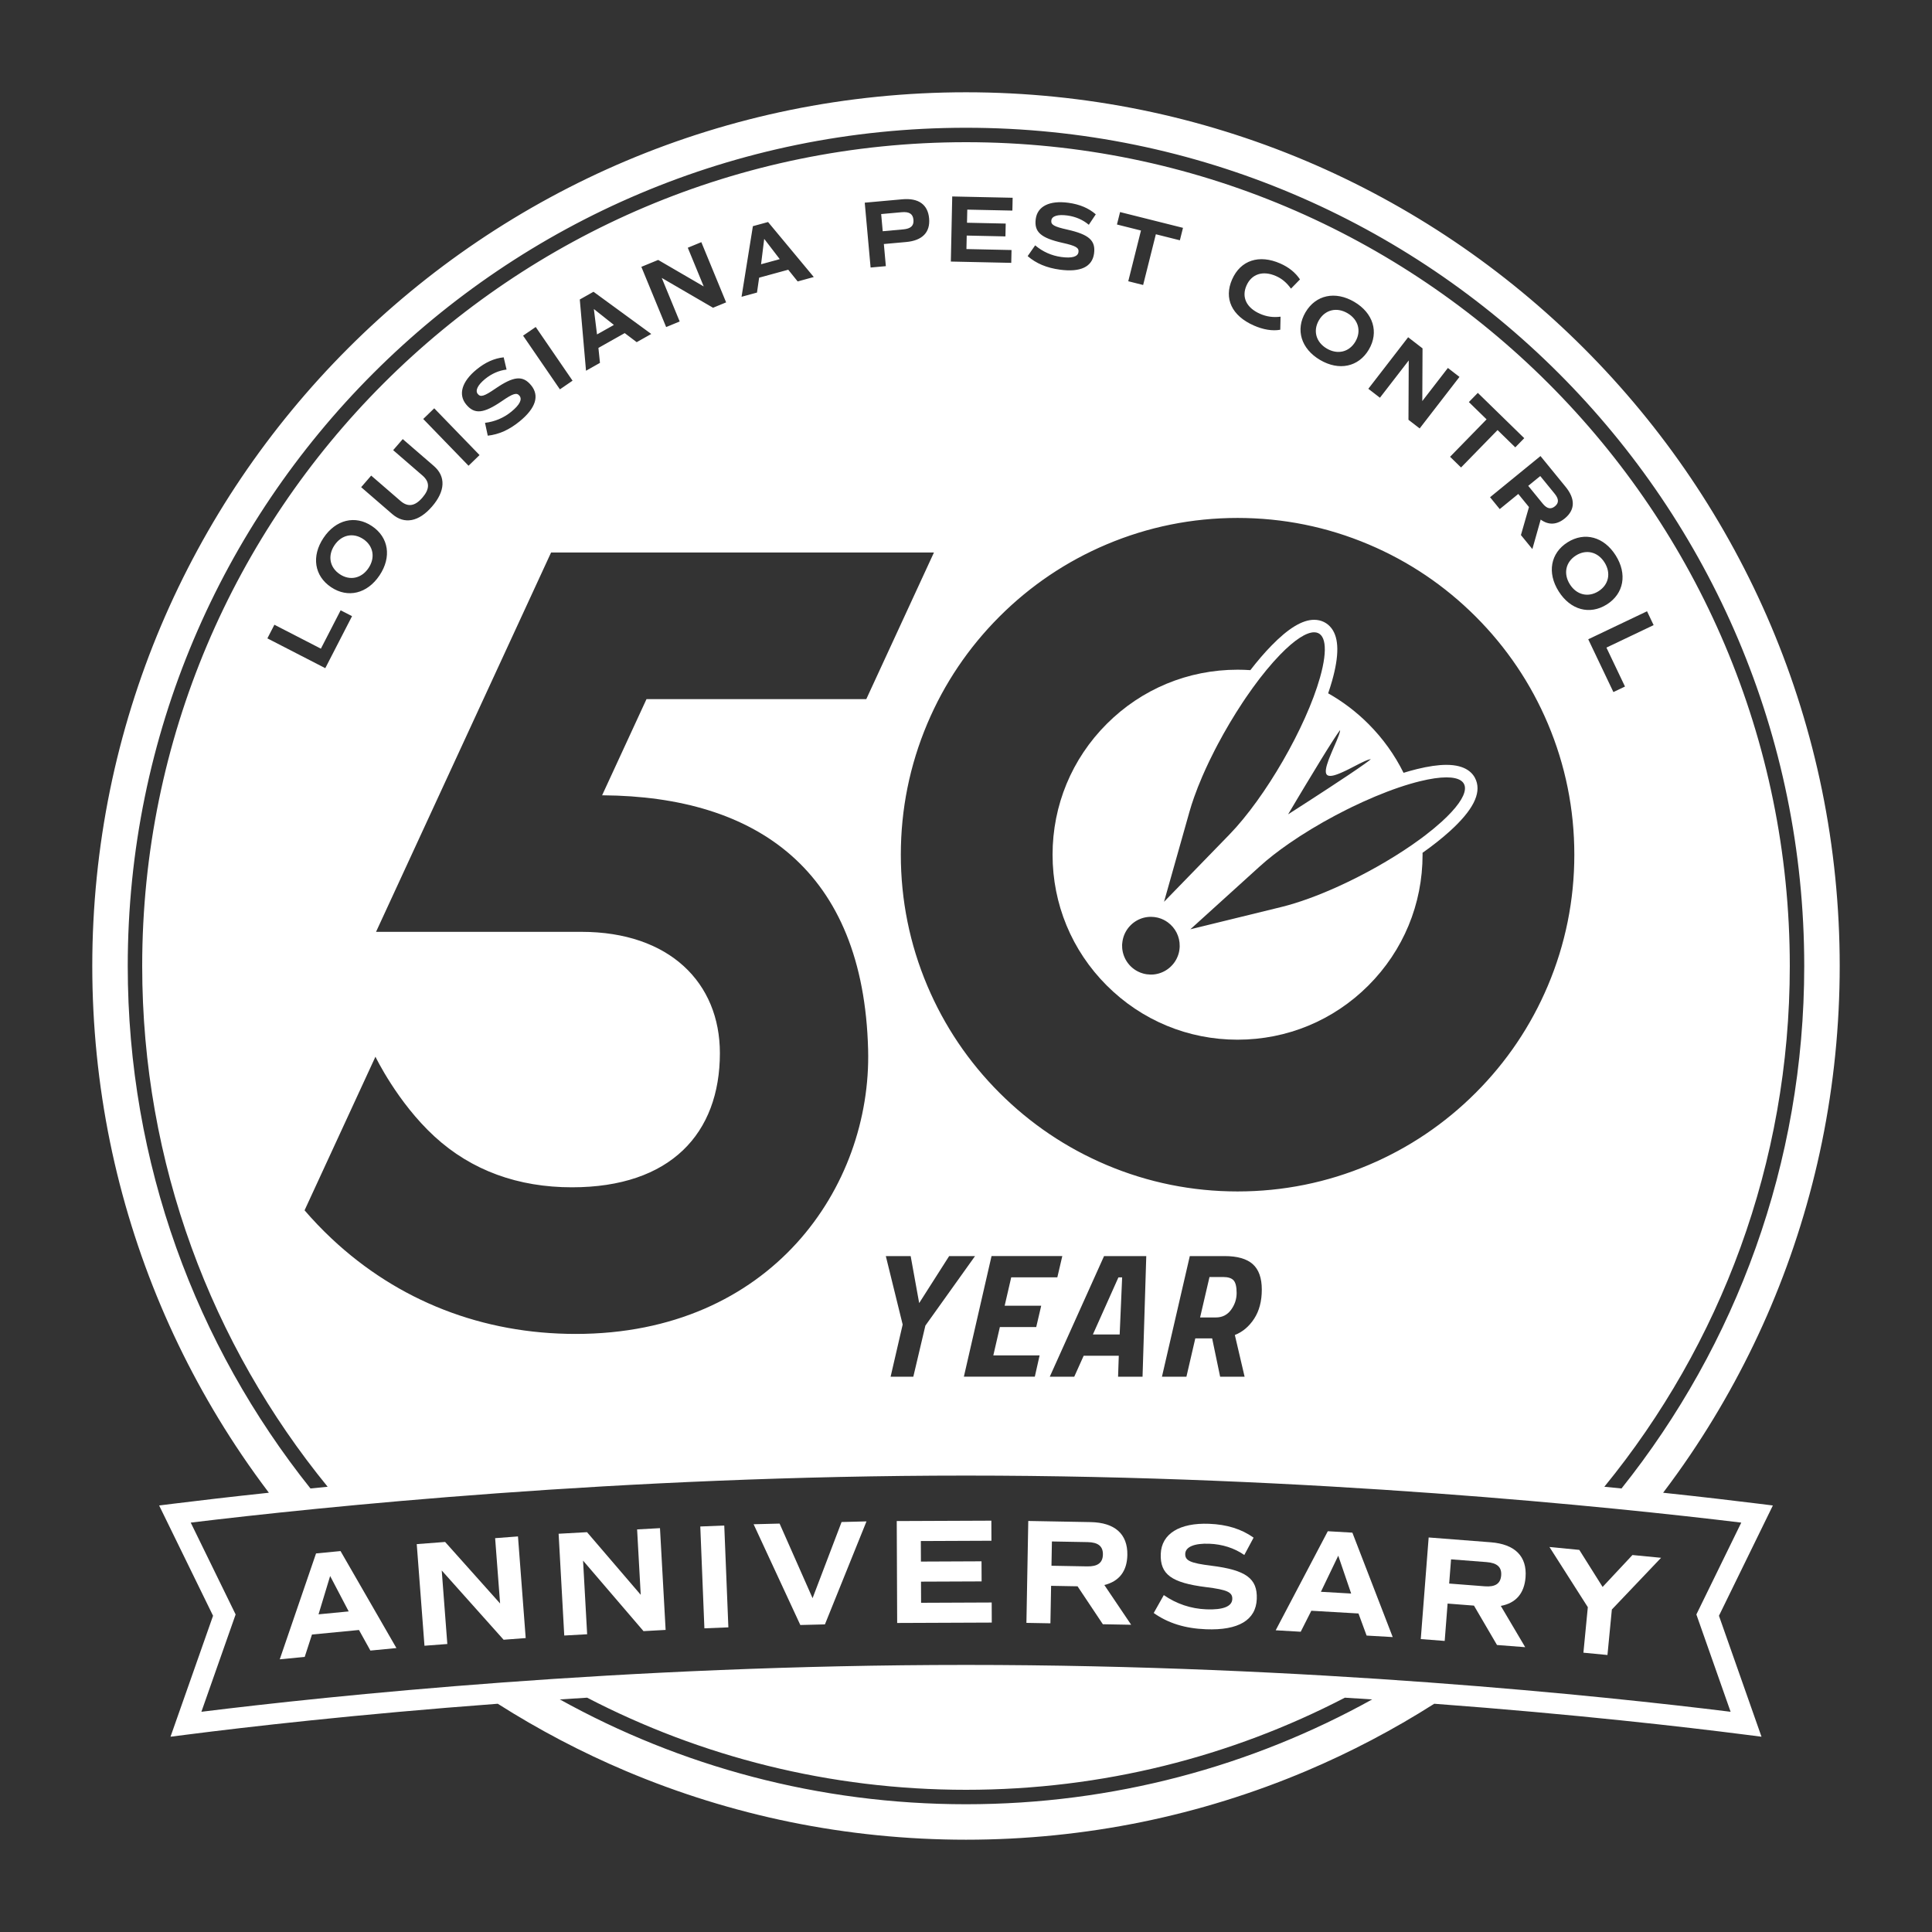 <?xml version="1.0" encoding="UTF-8"?><svg id="Artwork" xmlns="http://www.w3.org/2000/svg" viewBox="0 0 1500 1500"><rect x="0" y="0" width="1500" height="1500" fill="#333333" stroke="none"/><defs><style>.cls-1{fill:#fff;stroke-width:0px;}</style></defs><path class="cls-1" d="M1375.03,1014.05c17.32-40.95,30.62-83.8,39.54-127.37,9.14-44.69,13.78-90.68,13.78-136.68s-4.64-91.99-13.78-136.68c-8.92-43.57-22.22-86.42-39.54-127.37-17-40.2-38.05-78.97-62.55-115.24-24.26-35.91-52.13-69.69-82.82-100.37-30.69-30.69-64.46-58.55-100.37-82.82-36.27-24.5-75.04-45.54-115.24-62.55-40.95-17.32-83.8-30.62-127.37-39.54-44.69-9.14-90.68-13.78-136.68-13.78s-91.99,4.64-136.68,13.78c-43.57,8.92-86.42,22.22-127.37,39.54-40.2,17-78.97,38.05-115.24,62.55-35.91,24.26-69.69,52.13-100.37,82.82-30.69,30.69-58.55,64.46-82.82,100.37-24.5,36.27-45.54,75.04-62.55,115.24-17.32,40.95-30.62,83.8-39.54,127.37-9.14,44.69-13.78,90.68-13.78,136.68s4.64,91.99,13.78,136.68c8.92,43.57,22.22,86.42,39.54,127.37,17,40.2,38.05,78.97,62.55,115.24,6.8,10.07,13.9,19.96,21.25,29.67-30.27,3.22-55.25,6.17-73.95,8.49l-11.26,1.4,41.86,85.63-33.03,93.91,13.02-1.66c45.93-5.87,131.2-15.74,241.06-23.94,31.66,20.13,65.05,37.67,99.49,52.24,40.95,17.32,83.8,30.62,127.37,39.54,44.69,9.14,90.68,13.78,136.68,13.78s91.99-4.64,136.68-13.78c43.57-8.92,86.42-22.22,127.37-39.54,34.44-14.57,67.83-32.11,99.49-52.24,109.87,8.2,195.13,18.07,241.06,23.94l13.02,1.66-33.03-93.91,41.86-85.63-11.26-1.4c-18.7-2.32-43.68-5.27-73.95-8.49,7.35-9.71,14.45-19.6,21.25-29.67,24.5-36.27,45.54-75.04,62.55-115.24ZM750,1400.81c-114.42,0-221.94-29.54-315.36-81.39,6.99-.46,14.06-.9,21.21-1.34,88.06,45.69,188.09,71.52,294.15,71.52s206.09-25.83,294.15-71.52c7.15.44,14.22.88,21.21,1.34-93.42,51.85-200.94,81.39-315.36,81.39ZM1351.92,1182.15l-34.86,71.31,26.58,75.56c-98.07-12.14-327.33-36.38-593.64-36.38s-495.58,24.24-593.64,36.38l26.58-75.56-34.86-71.31c99.3-12.01,334.66-36.51,601.92-36.51s502.62,24.5,601.92,36.51ZM327.97,369.16l-22.72-19.65,7.44-8.6,24.13,20.86c9.45,8.17,8.95,19.54-1.38,31.49-10.33,11.95-21.46,14.02-30.91,5.85l-24.13-20.86,7.79-9,22.72,19.65c5.79,5.01,11.24,4.17,17.03-2.53s5.83-12.2.04-17.21ZM370.95,305.89c2.17,2.65,4.94,1.82,13.65-4.16,14.29-9.77,21.33-10.44,27.78-2.56,6.64,8.11,3.57,17.73-8.89,27.93-8.09,6.62-16.11,10.2-24.79,11.16l-2.14-9.97c7.55-.9,14.53-3.82,20.49-8.7,6.44-5.27,8.58-9.52,6.27-12.34-2.17-2.65-4.94-1.82-13.65,4.16-14.29,9.77-21.33,10.44-27.78,2.56-6.31-7.71-3.3-17.76,8.1-27.09,6.85-5.61,13.79-8.69,21.06-9.45l2.25,9.5c-6.03.71-11.73,3.26-16.69,7.32-5.73,4.69-7.82,9-5.66,11.64ZM406.12,260.6l9.82-6.73,28.59,41.69-9.82,6.73-28.59-41.69ZM372.32,353.32l-8.55,8.28-35.18-36.31,8.55-8.28,35.18,36.31ZM288.79,408.46c13.03,8.73,15.38,24.07,5.87,38.27-9.51,14.2-24.59,17.88-37.62,9.15-13.03-8.73-15.38-24.07-5.87-38.27,9.51-14.2,24.59-17.88,37.62-9.15ZM249.14,503.61l15.33-29.78,8.86,4.56-20.78,40.37-44.96-23.14,5.45-10.58,36.1,18.58ZM291.5,820.44s16.94,35.36,45.8,61.89c28.94,26.61,65.23,39.49,106.77,39.49,76.46,0,114.85-41.72,114.85-104.2,0-54.49-39.01-94.14-107.52-94.14h-159.44l135.89-294.5h297.26l-52.53,113.84h-170.65l-34.45,74.65h.6c119.36.89,202.37,58.06,205.93,197.55,2.71,106.41-75.24,220.64-227.05,220.64-72.35,0-137.84-25.57-189.4-73.95-7.9-7.42-14.92-14.85-21.09-22.03l55.02-119.24ZM534,192.34l10.51-4.33,19.25,46.75-10.16,4.18-39.82-23.17,13.93,33.83-10.51,4.33-19.25-46.75,13.05-5.37,35.37,20.58-12.37-30.05ZM505.63,259.29l-11.3,6.37-9.31-7.04-20.41,11.5,1.2,11.61-10.83,6.11-4.83-55.32,10.64-6,44.84,32.76ZM575.73,230.43l8.81-54.83,11.78-3.22,35.5,42.7-12.51,3.43-7.32-9.1-22.6,6.18-1.66,11.56-12,3.28ZM687.79,206.64l-11.86,1.07-4.55-50.35,29.18-2.63c12.54-1.13,19.83,4.03,20.8,14.84s-5.27,17.2-17.81,18.33l-17.33,1.56,1.55,17.18ZM780.83,173.58l-.21,9.96-30.06-.65-.22,10.48,35.01.75-.21,9.96-46.91-1.01,1.08-50.54,46.91,1.01-.21,9.96-35.01-.75-.22,10.18,30.06.65ZM775.98,478.71c23.99-23.99,51.95-42.84,83.09-56.01,32.27-13.65,66.51-20.57,101.78-20.57s69.52,6.92,101.78,20.57c31.14,13.17,59.09,32.01,83.09,56.01,23.99,23.99,42.84,51.95,56.01,83.09,13.65,32.27,20.57,66.51,20.57,101.78s-6.92,69.51-20.57,101.78c-13.17,31.14-32.01,59.09-56.01,83.09-23.99,23.99-51.95,42.84-83.09,56.01-32.27,13.65-66.51,20.57-101.78,20.57s-69.52-6.92-101.78-20.57c-31.14-13.17-59.09-32.01-83.09-56.01-23.99-23.99-42.84-51.95-56.01-83.09-13.65-32.27-20.57-66.51-20.57-101.78s6.92-69.51,20.57-101.78c13.17-31.14,32.01-59.09,56.01-83.09ZM824.97,188.56c-16.89-3.79-22.18-8.48-20.82-18.57,1.34-9.87,10.74-14.53,25.34-12.55,8.77,1.19,15.76,4.16,21.27,8.96l-5.41,8.12c-4.63-3.93-10.38-6.36-16.73-7.22-7.33-.99-11.91.41-12.37,3.8s2.04,4.85,12.35,7.15c16.89,3.79,22.18,8.48,20.82,18.57-1.41,10.39-10.54,14.7-26.49,12.55-10.36-1.4-18.44-4.82-25.06-10.52l5.83-8.36c5.8,4.91,12.7,8.02,20.33,9.05,8.24,1.12,12.81-.22,13.3-3.83.46-3.39-2.04-4.85-12.35-7.15ZM867.2,174.31l2.42-9.66,48.85,12.25-2.42,9.66-18.65-4.68-9.87,39.38-11.55-2.9,9.87-39.38-18.65-4.68ZM978.28,243.63c5.1,2.25,10.2,2.96,15.94,2.24l-.22,10.14c-6.09,1.13-13.23-.07-20.56-3.3-17.18-7.57-23.34-21.02-16.83-35.78,6.6-14.97,21.06-19.56,37.39-12.36,6.63,2.93,11.63,6.92,15.31,12.36l-6.99,7.16c-3.48-4.78-7.09-7.76-11.62-9.76-10.19-4.49-18.97-1.62-22.93,7.36-3.99,9.05-.04,17.29,10.5,21.94ZM1124.13,285.68l9,6.95-30.91,40.01-8.69-6.72.21-46.07-22.37,28.95-9-6.95,30.91-40.01,11.17,8.63-.18,40.92,19.87-25.71ZM1140.42,312.16l6.96-7.13,36.04,35.17-6.96,7.13-13.76-13.43-28.35,29.05-8.52-8.31,28.35-29.05-13.76-13.43ZM1261.63,533.03l-8.99,4.29-19.53-40.98,45.64-21.75,5.12,10.75-36.64,17.46,14.41,30.24ZM1247.52,469.3c-13.27,8.37-28.24,4.29-37.36-10.16-9.12-14.45-6.37-29.73,6.9-38.1,13.27-8.37,28.24-4.29,37.36,10.16,9.12,14.45,6.37,29.73-6.9,38.1ZM1214.91,402.49c-6.22,5.08-12.61,5.36-18.73.91l-6.46,22.9-8.88-10.88,6.25-21.74-8.3-10.17-14.4,11.75-7.52-9.22,39.16-31.96,19.54,23.94c7.62,9.34,7.4,17.89-.66,24.47ZM1062.77,271.4c-7.96,13.52-23.15,16.74-37.87,8.07-14.73-8.67-19.27-23.51-11.31-37.03,7.96-13.52,23.15-16.74,37.87-8.07,14.73,8.67,19.27,23.51,11.31,37.03ZM966.31,1068.86h-19l-6.2-29.74h-13.08l-6.89,29.74h-19l21.62-93.64h26.99c9.91,0,17.21,2.09,21.89,6.26,4.68,4.18,7.02,10.76,7.02,19.76s-1.98,16.52-5.92,22.58c-3.95,6.06-8.95,10.28-15.01,12.67l7.57,32.36ZM841.35,1052.61l-7.3,16.25h-19l42.14-93.64h32.77l-2.89,93.64h-19l.55-16.25h-27.26ZM808.39,1013.78l-3.86,16.52h-28.23l-5.09,22.03h35.94l-3.72,16.52h-55.08l21.48-93.64h54.94l-3.86,16.52h-35.8l-5.09,22.03h28.37ZM687.76,975.22h19.28l6.61,36.49,23.27-36.49h20.1l-38.56,53.98-9.36,39.66h-17.63l9.36-40.48-13.08-53.15ZM1258.95,1155.64c-4.37-.44-8.82-.87-13.35-1.32,90-110.19,143.99-250.95,143.99-404.32,0-353.24-286.36-639.6-639.6-639.6S110.4,396.76,110.4,750c0,153.37,53.99,294.13,143.99,404.32-4.53.44-8.98.88-13.35,1.32-88.78-111.25-141.86-252.24-141.86-405.64,0-359.43,291.38-650.81,650.81-650.81s650.81,291.38,650.81,650.81c0,153.4-53.08,294.39-141.86,405.64Z"/><path class="cls-1" d="M1046.25,243.2c-8.42-4.96-17.42-2.75-22.21,5.38-4.79,8.14-2.35,17.08,6.06,22.03s17.42,2.75,22.21-5.38,2.35-17.08-6.06-22.03Z"/><path class="cls-1" d="M960.85,807.21c38.37,0,74.43-14.94,101.56-42.07,27.13-27.13,42.07-63.2,42.07-101.56,0-.49-.01-.97-.02-1.46,8.01-5.67,15.2-11.35,21.29-16.88,17.68-16.04,24.3-28.94,20.25-39.44-2.11-5.46-7.81-11.97-23.01-11.97h0c-6.3,0-13.98,1.1-22.84,3.28-3.35.82-6.85,1.8-10.44,2.9-6.87-13.89-16.03-26.71-27.31-37.99-9.42-9.42-19.92-17.37-31.22-23.73,1.12-3.3,2.14-6.51,3.02-9.6,5.59-19.75,5.45-33.12-.4-40.86-3.23-4.27-8.03-6.62-13.51-6.62-9.17,0-20.07,6.61-33.3,20.22-5.29,5.43-10.74,11.79-16.22,18.87-3.29-.22-6.6-.34-9.93-.34-38.37,0-74.44,14.94-101.56,42.07-27.13,27.13-42.07,63.2-42.07,101.56s14.94,74.44,42.07,101.56c27.13,27.13,63.2,42.07,101.56,42.07ZM1094.98,608.57c2.56-.75,5.06-1.43,7.49-2.02,8.28-2.03,15.14-3,20.52-3,19.96,0,19.64,13.26-3.77,34.5-3.72,3.37-7.84,6.78-12.28,10.19-1.11.85-2.24,1.7-3.39,2.56-2.3,1.7-4.68,3.4-7.12,5.09-17.08,11.83-37.35,23.22-57.23,32.26-15.62,7.11-30.99,12.76-44.4,16.05l-58.99,14.45-11.61,2.84,53.85-48.8c6.5-5.9,14.25-11.92,22.79-17.84,10.98-7.6,23.28-15.03,35.95-21.76,2.81-1.5,5.65-2.96,8.49-4.38,1.42-.71,2.84-1.41,4.26-2.1,2.84-1.38,5.69-2.72,8.53-4.01,12.78-5.81,25.39-10.66,36.9-14.03ZM1031.53,580.28c1.27-2.03,2.47-3.91,3.57-5.61,1.09-1.69,2.08-3.19,2.93-4.45.51-.75.98-1.42,1.38-1.99s.76-1.03,1.05-1.39c-.01.91-.38,2.27-.97,3.94-.48,1.34-1.1,2.87-1.8,4.52-1.05,2.48-2.28,5.24-3.47,8.01-.79,1.85-1.57,3.7-2.25,5.49-.17.45-.34.89-.5,1.33-1.93,5.25-2.95,9.73-1.28,11.39,0,0,.01.01.02.02.14.14.3.27.48.37.05.03.12.05.17.08.14.07.28.14.43.19.08.02.16.04.24.06.15.04.29.08.45.1.1.01.22.01.33.02.15.01.3.03.46.03,0,0,0,0,.01,0,.26,0,.52-.02.8-.04.08,0,.18-.02.26-.03.2-.02.41-.05.62-.09.12-.02.24-.05.36-.07.19-.04.39-.08.59-.13.13-.03.27-.07.4-.1.2-.05.4-.11.61-.17.14-.04.28-.08.43-.13.21-.07.43-.14.64-.21.14-.05.29-.09.43-.15.23-.08.47-.17.71-.26.13-.05.27-.1.4-.15.31-.12.63-.24.95-.37.07-.03.13-.05.2-.08.39-.16.78-.32,1.17-.5.14-.06.29-.13.44-.19.26-.11.51-.23.78-.35.17-.08.35-.16.53-.24.24-.11.47-.22.71-.33.19-.09.37-.18.56-.26.23-.11.46-.22.7-.33.19-.09.38-.18.57-.28.23-.11.47-.23.7-.34.19-.09.38-.19.57-.28.23-.12.47-.23.7-.35.19-.1.38-.19.57-.29.22-.11.44-.22.66-.34,1.47-.75,2.92-1.5,4.33-2.23.1-.05.2-.1.3-.16.3-.15.6-.31.89-.46.13-.07.26-.13.38-.19.27-.14.54-.27.81-.41.13-.06.26-.13.39-.19.28-.14.55-.27.82-.4.11-.05.22-.11.32-.16.74-.36,1.45-.7,2.12-1,.1-.04.19-.08.28-.13.23-.1.47-.21.69-.3.12-.05.23-.09.34-.14.2-.08.39-.16.58-.24.12-.05.23-.09.34-.13.18-.07.35-.13.52-.19.11-.04.22-.08.32-.11.16-.05.32-.1.47-.15.1-.03.19-.06.29-.08.16-.04.31-.08.46-.11.07-.02.15-.04.22-.05.21-.04.41-.07.6-.08-.94.82-2.64,2.11-4.91,3.73-3.12,2.23-7.3,5.09-12.01,8.25-.43.29-.86.58-1.3.87-19.2,12.85-46.01,29.98-46.02,29.98,0,0,3.01-5.09,7.4-12.45.23-.39.47-.78.71-1.18.48-.8.97-1.62,1.47-2.46.25-.42.51-.85.77-1.28,1.03-1.72,2.11-3.52,3.22-5.37,3.89-6.46,8.15-13.51,12.15-20.01,1.14-1.86,2.26-3.67,3.35-5.42.81-1.31,1.6-2.58,2.37-3.79ZM913.63,665.2l9.87-34.97c1.02-3.62,2.23-7.38,3.6-11.25.91-2.58,1.89-5.2,2.94-7.87s2.16-5.36,3.34-8.09c1.76-4.09,3.66-8.24,5.67-12.42,1.34-2.78,2.73-5.58,4.17-8.38.72-1.4,1.45-2.8,2.19-4.19,1.48-2.8,3-5.59,4.56-8.36,3.12-5.55,6.38-11.05,9.74-16.41,1.68-2.68,3.39-5.32,5.11-7.93.86-1.3,1.73-2.59,2.6-3.87,1.74-2.55,3.5-5.06,5.26-7.5,3.53-4.89,7.1-9.53,10.67-13.85,3.56-4.32,7.12-8.32,10.62-11.92,11.33-11.65,20.35-17.28,26.33-17.28,8.79,0,11.06,12.13,4.56,35.11-10.92,38.62-42.47,93.25-70.45,122.03l-50.65,52.11,9.87-34.97ZM871.29,732.66c0-.11.02-.22.03-.33.02-.27.04-.53.08-.8.02-.14.04-.27.06-.41.03-.23.06-.47.1-.7.03-.15.06-.29.09-.44.04-.22.08-.44.13-.65.03-.15.08-.31.11-.46.05-.2.1-.41.15-.61.04-.16.09-.31.14-.46.06-.2.11-.39.18-.59.05-.15.11-.31.16-.46.07-.19.13-.38.2-.57.06-.15.13-.31.19-.46.07-.18.15-.37.23-.55.07-.15.14-.3.21-.46.08-.17.16-.35.25-.52.08-.15.16-.3.24-.45.09-.17.18-.34.27-.51.08-.15.17-.29.26-.44.1-.16.19-.33.29-.49.09-.14.18-.28.28-.42.1-.16.21-.32.32-.47.1-.14.2-.27.3-.41.11-.15.22-.31.33-.45.1-.14.21-.27.32-.4.12-.14.23-.29.35-.43.11-.13.23-.26.34-.38.12-.14.25-.28.37-.41.12-.12.24-.25.36-.37.13-.13.26-.27.39-.4.12-.12.25-.23.37-.35.14-.13.27-.25.41-.38.13-.11.26-.22.39-.33.14-.12.28-.24.42-.35.13-.11.27-.21.41-.32.15-.11.29-.22.44-.33.14-.1.28-.2.42-.3.15-.11.3-.21.46-.31.14-.09.29-.18.44-.28.16-.1.31-.2.47-.29.15-.09.3-.17.45-.26.16-.09.32-.18.48-.27.15-.08.31-.16.47-.24.16-.08.33-.16.5-.24.16-.07.32-.14.48-.21.17-.07.34-.15.51-.22.16-.07.33-.13.49-.19.17-.07.35-.13.52-.2.17-.06.34-.11.5-.17.18-.06.35-.12.53-.17.17-.05.34-.1.52-.14.18-.05.36-.1.54-.14.17-.04.35-.08.53-.12.18-.04.37-.08.55-.12.18-.03.36-.06.54-.09.19-.03.37-.06.56-.09.18-.03.36-.05.54-.07.19-.02.38-.04.57-.06.18-.02.37-.03.55-.04.19-.01.38-.03.57-.03.19,0,.37-.01.56-.01.26,0,.53-.01.79,0,1.54.03,3.04.21,4.49.54.36.08.72.17,1.08.27,2.64.73,5.07,1.94,7.21,3.52,5.65,4.16,9.27,10.91,9.13,18.48,0,0,0,0,0,0,0,.38-.02.76-.05,1.14,0,.13-.03.27-.04.4-.02.24-.04.49-.07.73-.02.16-.05.31-.07.47-.03.21-.06.43-.09.64-.03.16-.06.32-.09.48-.04.21-.08.41-.12.62-.04.16-.08.32-.12.49-.05.2-.09.39-.15.59-.05.17-.1.33-.15.5-.06.19-.11.37-.17.55-.06.17-.12.33-.18.5-.06.18-.12.36-.19.53-.06.17-.14.33-.2.49-.07.17-.14.34-.21.51-.07.16-.15.33-.23.49-.08.16-.15.33-.23.49-.08.16-.17.32-.25.48-.08.16-.17.32-.26.48s-.18.31-.27.46c-.09.15-.18.31-.28.46-.09.15-.2.3-.29.45-.1.15-.2.3-.3.45-.1.15-.21.29-.31.43-.11.14-.21.29-.32.43-.11.14-.22.28-.34.42-.11.14-.22.28-.34.41-.12.14-.24.27-.36.4-.12.13-.23.26-.35.39-.12.13-.25.26-.38.39-.12.13-.25.25-.37.38-.13.12-.26.24-.39.37-.13.12-.26.24-.39.36-.13.12-.27.23-.41.35-.14.11-.27.23-.41.34-.14.11-.28.22-.42.33-.14.11-.28.22-.43.32-.14.11-.29.21-.44.31-.15.1-.29.2-.44.3-.15.1-.3.19-.46.29-.15.09-.3.19-.45.28-.15.09-.31.18-.47.27-.16.09-.31.18-.47.26-.16.08-.32.16-.48.24-.16.08-.32.16-.49.24-.16.08-.33.15-.49.22-.17.07-.33.15-.5.21-.17.07-.34.13-.5.2-.17.06-.34.13-.51.19-.17.06-.34.12-.51.17-.17.06-.35.11-.53.17-.17.05-.34.1-.52.15-.18.05-.36.1-.54.14-.18.04-.35.08-.53.12-.18.04-.36.08-.55.12-.18.03-.36.06-.54.1-.19.03-.37.06-.56.09-.18.03-.36.05-.54.07-.19.02-.38.04-.57.06-.18.02-.37.03-.55.04-.19.01-.38.03-.58.03-.19,0-.37.01-.56.01-.26,0-.52.01-.79,0-1.93-.04-3.79-.31-5.57-.81-.71-.2-1.41-.43-2.09-.69s-1.34-.56-1.99-.89c-1.93-.98-3.71-2.23-5.27-3.71-.26-.25-.51-.5-.76-.76s-.49-.52-.72-.79c-.71-.81-1.35-1.67-1.94-2.57-.32-.5-.62-1.01-.9-1.53-.12-.22-.23-.43-.34-.66-1.07-2.16-1.81-4.51-2.14-6.99-.05-.37-.09-.75-.12-1.12-.06-.75-.09-1.52-.07-2.29,0-.38.02-.77.05-1.15Z"/><path class="cls-1" d="M949.65,991.47h-10.6l-7.3,31.4h12.26c4.96,0,8.88-1.97,11.77-5.92,2.89-3.95,4.34-8.31,4.34-13.08s-.78-8.03-2.34-9.78c-1.56-1.74-4.27-2.62-8.12-2.62Z"/><path class="cls-1" d="M1195.84,369.6l-9.33,7.61,11.19,13.72c3.33,4.08,6.37,4.75,9.54,2.16,3.17-2.59,3.12-5.7-.21-9.78l-11.19-13.72Z"/><polygon class="cls-1" points="871.23 991.75 868.34 991.75 848.51 1036.09 869.31 1036.09 871.23 991.75"/><path class="cls-1" d="M1223.54,431.29c-7.98,5.04-9.91,14.11-4.7,22.37s14.23,10.42,22.21,5.38c7.98-5.04,9.91-14.11,4.7-22.37-5.21-8.26-14.23-10.42-22.21-5.38Z"/><path class="cls-1" d="M709.21,170.66c-.41-4.59-3.26-6.42-9.11-5.9l-15.96,1.44,1.2,13.33,15.96-1.44c5.85-.53,8.32-2.84,7.91-7.43Z"/><polygon class="cls-1" points="593.33 185.46 590.89 205.16 605.39 201.19 593.33 185.46"/><polygon class="cls-1" points="476.62 252.27 461.08 239.94 463.52 259.65 476.62 252.27"/><path class="cls-1" d="M259.69,423.32c-5.43,8.12-3.75,17.23,4.09,22.48,7.85,5.25,16.91,3.34,22.35-4.78,5.43-8.12,3.75-17.23-4.09-22.48-7.85-5.25-16.91-3.34-22.35,4.78Z"/><path class="cls-1" d="M245.38,1206.07l-28.18,82.22,19.38-1.87,5.64-17.38,36.49-3.52,8.86,15.98,20.21-1.95-43.39-75.31-19.02,1.84ZM247.31,1253.36l9.01-29.75,14.41,27.49-23.42,2.26Z"/><polygon class="cls-1" points="384.42 1194.23 388.27 1244.94 345.59 1197.17 323.56 1198.85 329.56 1277.75 347.3 1276.4 342.96 1219.31 391 1273.09 408.15 1271.79 402.16 1192.88 384.42 1194.23"/><polygon class="cls-1" points="494.65 1187.43 497.46 1238.21 455.77 1189.58 433.71 1190.8 438.09 1269.82 455.86 1268.83 452.69 1211.66 499.62 1266.41 516.79 1265.46 512.41 1186.45 494.65 1187.43"/><rect class="cls-1" x="545.23" y="1184.78" width="18.63" height="79.13" transform="translate(-48.84 23.32) rotate(-2.31)"/><polygon class="cls-1" points="630.88 1240.81 605.28 1182.91 585.1 1183.42 621.37 1261.65 640.47 1261.17 672.74 1181.2 653.4 1181.69 630.88 1240.81"/><polygon class="cls-1" points="696.56 1260.07 770.01 1259.77 769.95 1244.17 715.13 1244.4 715.06 1227.99 762.12 1227.8 762.05 1212.2 715 1212.4 714.93 1196.46 769.75 1196.23 769.68 1180.64 696.23 1180.94 696.56 1260.07"/><path class="cls-1" d="M816.07,1231.23l20.54.37,19.65,29.46,21.97.4-20.82-30.87c11.52-2.82,17.63-10.74,17.86-23.3.3-16.29-9.69-25.2-28.56-25.54l-48.36-.88-1.44,79.12,18.63.34.53-29.09ZM816.7,1196.79l27.7.5c8.24.15,12,3.24,11.89,9.64-.12,6.4-3.99,9.36-12.23,9.21l-27.7-.5.34-18.85Z"/><path class="cls-1" d="M936.61,1249.49c-12.05-.47-23.26-4.28-33.04-11.06l-7.83,13.9c11.17,7.88,24.28,12,40.63,12.63,25.18.97,38.76-7.12,39.39-23.52.61-15.93-8.34-22.45-35.22-25.82-16.42-2.03-20.53-3.94-20.32-9.29s7.13-8.23,18.71-7.78c10.02.39,19.35,3.31,27.15,8.74l7.21-13.46c-9.31-6.65-20.64-10.23-34.49-10.76-23.03-.89-36.99,7.77-37.59,23.35-.61,15.93,8.34,22.45,35.22,25.82,16.42,2.03,20.53,3.94,20.32,9.29-.22,5.7-7.14,8.46-20.15,7.96Z"/><path class="cls-1" d="M1018.12,1250.58l36.6,2.12,6.31,17.15,20.27,1.17-31.32-81.07-19.08-1.11-40.46,76.91,19.44,1.13,8.24-16.31ZM1039.02,1207.85l10.02,29.37-23.49-1.36,13.46-28.01Z"/><path class="cls-1" d="M1123.91,1245.01l20.48,1.59,17.87,30.57,21.91,1.7-18.95-32.05c11.67-2.13,18.24-9.67,19.21-22.2,1.26-16.24-8.18-25.73-27-27.19l-48.22-3.74-6.13,78.89,18.58,1.44,2.25-29ZM1126.58,1210.67l27.63,2.14c8.22.64,11.79,3.95,11.3,10.33-.5,6.38-4.54,9.1-12.76,8.46l-27.62-2.14,1.46-18.8Z"/><polygon class="cls-1" points="1229.36 1283.14 1248.03 1284.94 1251.44 1249.62 1289.65 1209.47 1267.42 1207.32 1244.26 1232.09 1226.17 1203.33 1202.99 1201.08 1232.78 1247.81 1229.36 1283.14"/></svg>